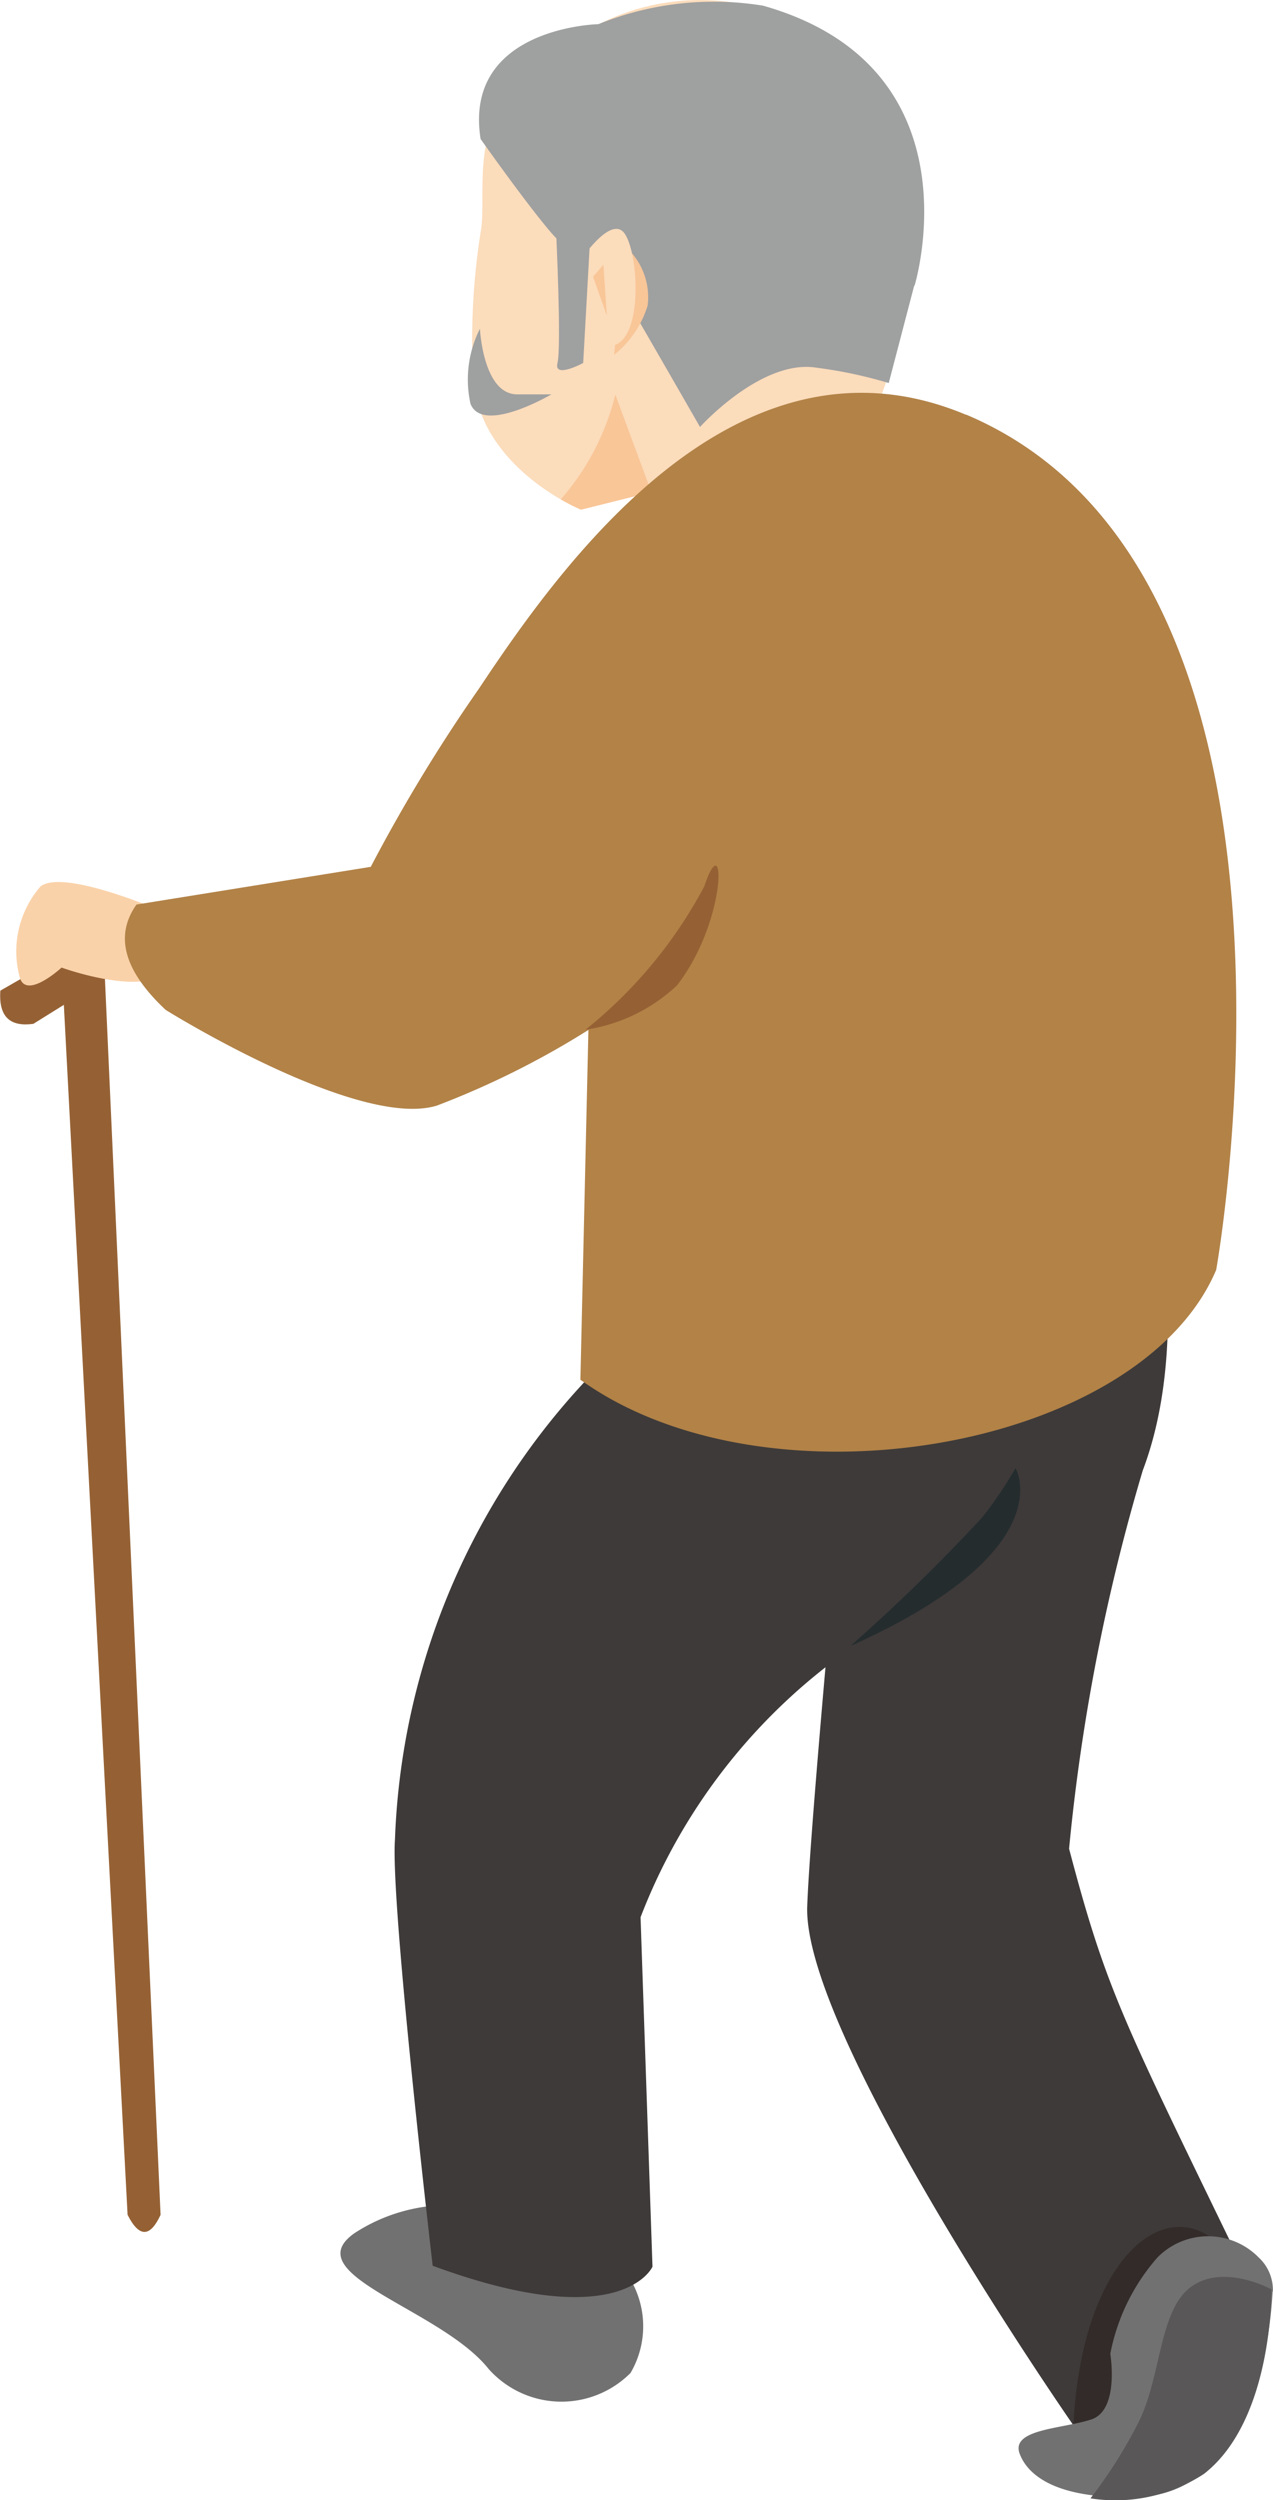 <svg xmlns="http://www.w3.org/2000/svg" width="27" height="53" viewBox="0 0 27 53"><defs><style>.a{fill:#fbdcbb;}.b{fill:#f9c698;}.c{fill:#322b29;}.d{fill:#956134;}.e{fill:#fad2a9;}.f{fill:#727171;}.g{fill:#3e3a39;}.h{fill:#b28247;}.i{fill:#595757;}.j{fill:#242c2e;}.k{fill:#9fa0a0;}</style></defs><g transform="translate(0)"><g transform="translate(0 0)"><g transform="translate(10.016 0.015)"><path class="a" d="M17.946,10.813s-2.214-.9-2.294-2.873a14.675,14.675,0,0,1,.173-3.079c.146-1.017-.519-3.106,2.5-4.342a4.761,4.761,0,0,1,5.293.678c2.8,2.347.605,7.415.605,7.415l.605.758-4.542,1.662-.831-.605-1.516.379Z" transform="translate(-15.636 -0.022)"/><path class="b" d="M18.46,14.8a3.891,3.891,0,0,0,.432.219l1.49-.372-.765-2.068A5.286,5.286,0,0,1,18.46,14.8Z" transform="translate(-16.582 -4.229)"/></g><path class="c" d="M37.914,70.813a3.325,3.325,0,0,1-.3,3.086c-1.037,1.456-1.942,2.128-2.467,1.29s-.027-2.979.512-3.79,1.756-1.443,2.261-.592Z" transform="translate(-12.378 -23.775)"/><g transform="translate(0 19.274)"><path class="d" d="M0,30.992l3-1.722.572.638L.693,31.7c-.485.066-.738-.14-.7-.7Z" transform="translate(0.014 -29.27)"/><path class="d" d="M1.95,30.886l1.4,26.56c.253.5.485.465.7,0L2.848,30.76l-.891.126Z" transform="translate(-0.644 -29.769)"/></g><path class="e" d="M3.707,28.886s-2.168-.958-2.68-.572a2.1,2.1,0,0,0-.446,1.915c.126.512.891-.193.891-.193s1.869.678,2.308,0a.892.892,0,0,0-.073-1.157Z" transform="translate(-0.166 -9.525)"/><path class="f" d="M17.147,71.858a1.958,1.958,0,0,1,.213,2.274,2.068,2.068,0,0,1-3.012-.086c-1.017-1.277-4.11-1.995-2.84-2.879a3.672,3.672,0,0,1,3.591-.233l2.048.931Z" transform="translate(-3.986 -23.83)"/><path class="g" d="M25.788,39.016s.811,6.929-1.8,8.445a12.367,12.367,0,0,0-5.593,6.4l.253,7.408s-.638,1.463-4.662-.02c0,0-.9-7.687-.8-9.037a15.035,15.035,0,0,1,4.655-10.341c.778-.8-.126-2.979-.126-2.979Z" transform="translate(-4.809 -13.219)"/><path class="g" d="M33.206,31.91a16.571,16.571,0,0,0,.372,1.616c.525,1.556,1.423,5.579.306,8.525a42.063,42.063,0,0,0-1.563,8.02c.771,2.919,1.111,3.571,3.438,8.366.047.1-.4-.173-.346-.066-1.184-.951-2.833.532-3,3.923,0,0-5.746-8.266-5.646-11.006S28.359,33.4,28.359,33.4L33.2,31.91Z" transform="translate(-9.646 -10.881)"/><path class="h" d="M21.81,13.065C16.9,11,13.178,16.317,11.478,18.87a34.873,34.873,0,0,0-2.294,3.777l-4.969.8c-.491.692-.226,1.443.62,2.234,0,0,4.071,2.54,5.751,2.028A18.158,18.158,0,0,0,13.8,26.105L13.63,33.52C17.61,36.379,25.5,35,27.115,31.192c0,0,2.662-14.776-5.311-18.134Z" transform="translate(-1.32 -4.272)"/><path class="d" d="M19.19,31.178a9.748,9.748,0,0,0,2.52-3.039c.446-1.343.505.7-.579,2.1A3.6,3.6,0,0,1,19.19,31.178Z" transform="translate(-6.772 -9.35)"/><g transform="translate(21.604 47.408)"><path class="f" d="M38.9,72.75a.936.936,0,0,0-.3-.725,1.506,1.506,0,0,0-2.148,0,4.339,4.339,0,0,0-1,2.042s.2,1.19-.4,1.39-1.716.2-1.523.725.918,1,2.6.911,2.633-1.975,2.766-4.349Z" transform="translate(-33.507 -71.578)"/><path class="i" d="M39.63,73.129s-1.011-.552-1.7-.047-.625,1.942-1.13,2.906a10.186,10.186,0,0,1-1,1.576,3.427,3.427,0,0,0,2.407-.519c1.476-1.15,1.43-3.917,1.43-3.917Z" transform="translate(-34.275 -72.011)"/></g><path class="j" d="M27.94,50.731a38.419,38.419,0,0,0,2.78-2.713,8.81,8.81,0,0,0,.7-1.037s1.017,1.736-3.471,3.757Z" transform="translate(-9.881 -15.859)"/><path class="k" d="M25.1,6.051S26.513,1.43,21.885.119a6.531,6.531,0,0,0-3.491.392s-2.873.06-2.5,2.434c0,0,1,1.416,1.516,2.008s.951.326,1.416,1.117S20.548,9.05,20.548,9.05s1.3-1.443,2.467-1.257a9.5,9.5,0,0,1,1.536.326l.539-2.061Z" transform="translate(-5.701 0.001)"/><g transform="translate(12.293 4.852)"><path class="b" d="M20.316,7.87l-.246,2.288a2.137,2.137,0,0,0,.712-1.044,1.429,1.429,0,0,0-.465-1.244Z" transform="translate(-19.339 -7.488)"/><path class="a" d="M18.97,7.99s.685-1.044.971-.572.359,2.121-.213,2.334-.751-1.762-.751-1.762Z" transform="translate(-18.97 -7.296)"/><path class="b" d="M19.619,8.44l.073,1.077L19.4,8.693Z" transform="translate(-19.114 -7.679)"/></g><path class="k" d="M15.559,10.48s.066,1.39.791,1.39h.725s-1.456.858-1.716.2A2.382,2.382,0,0,1,15.559,10.48Z" transform="translate(-5.38 -3.51)"/><path class="k" d="M18.19,7.45s.113,2.4.027,2.74.545,0,.545,0l.14-2.514Z" transform="translate(-6.393 -2.495)"/></g></g></svg>
